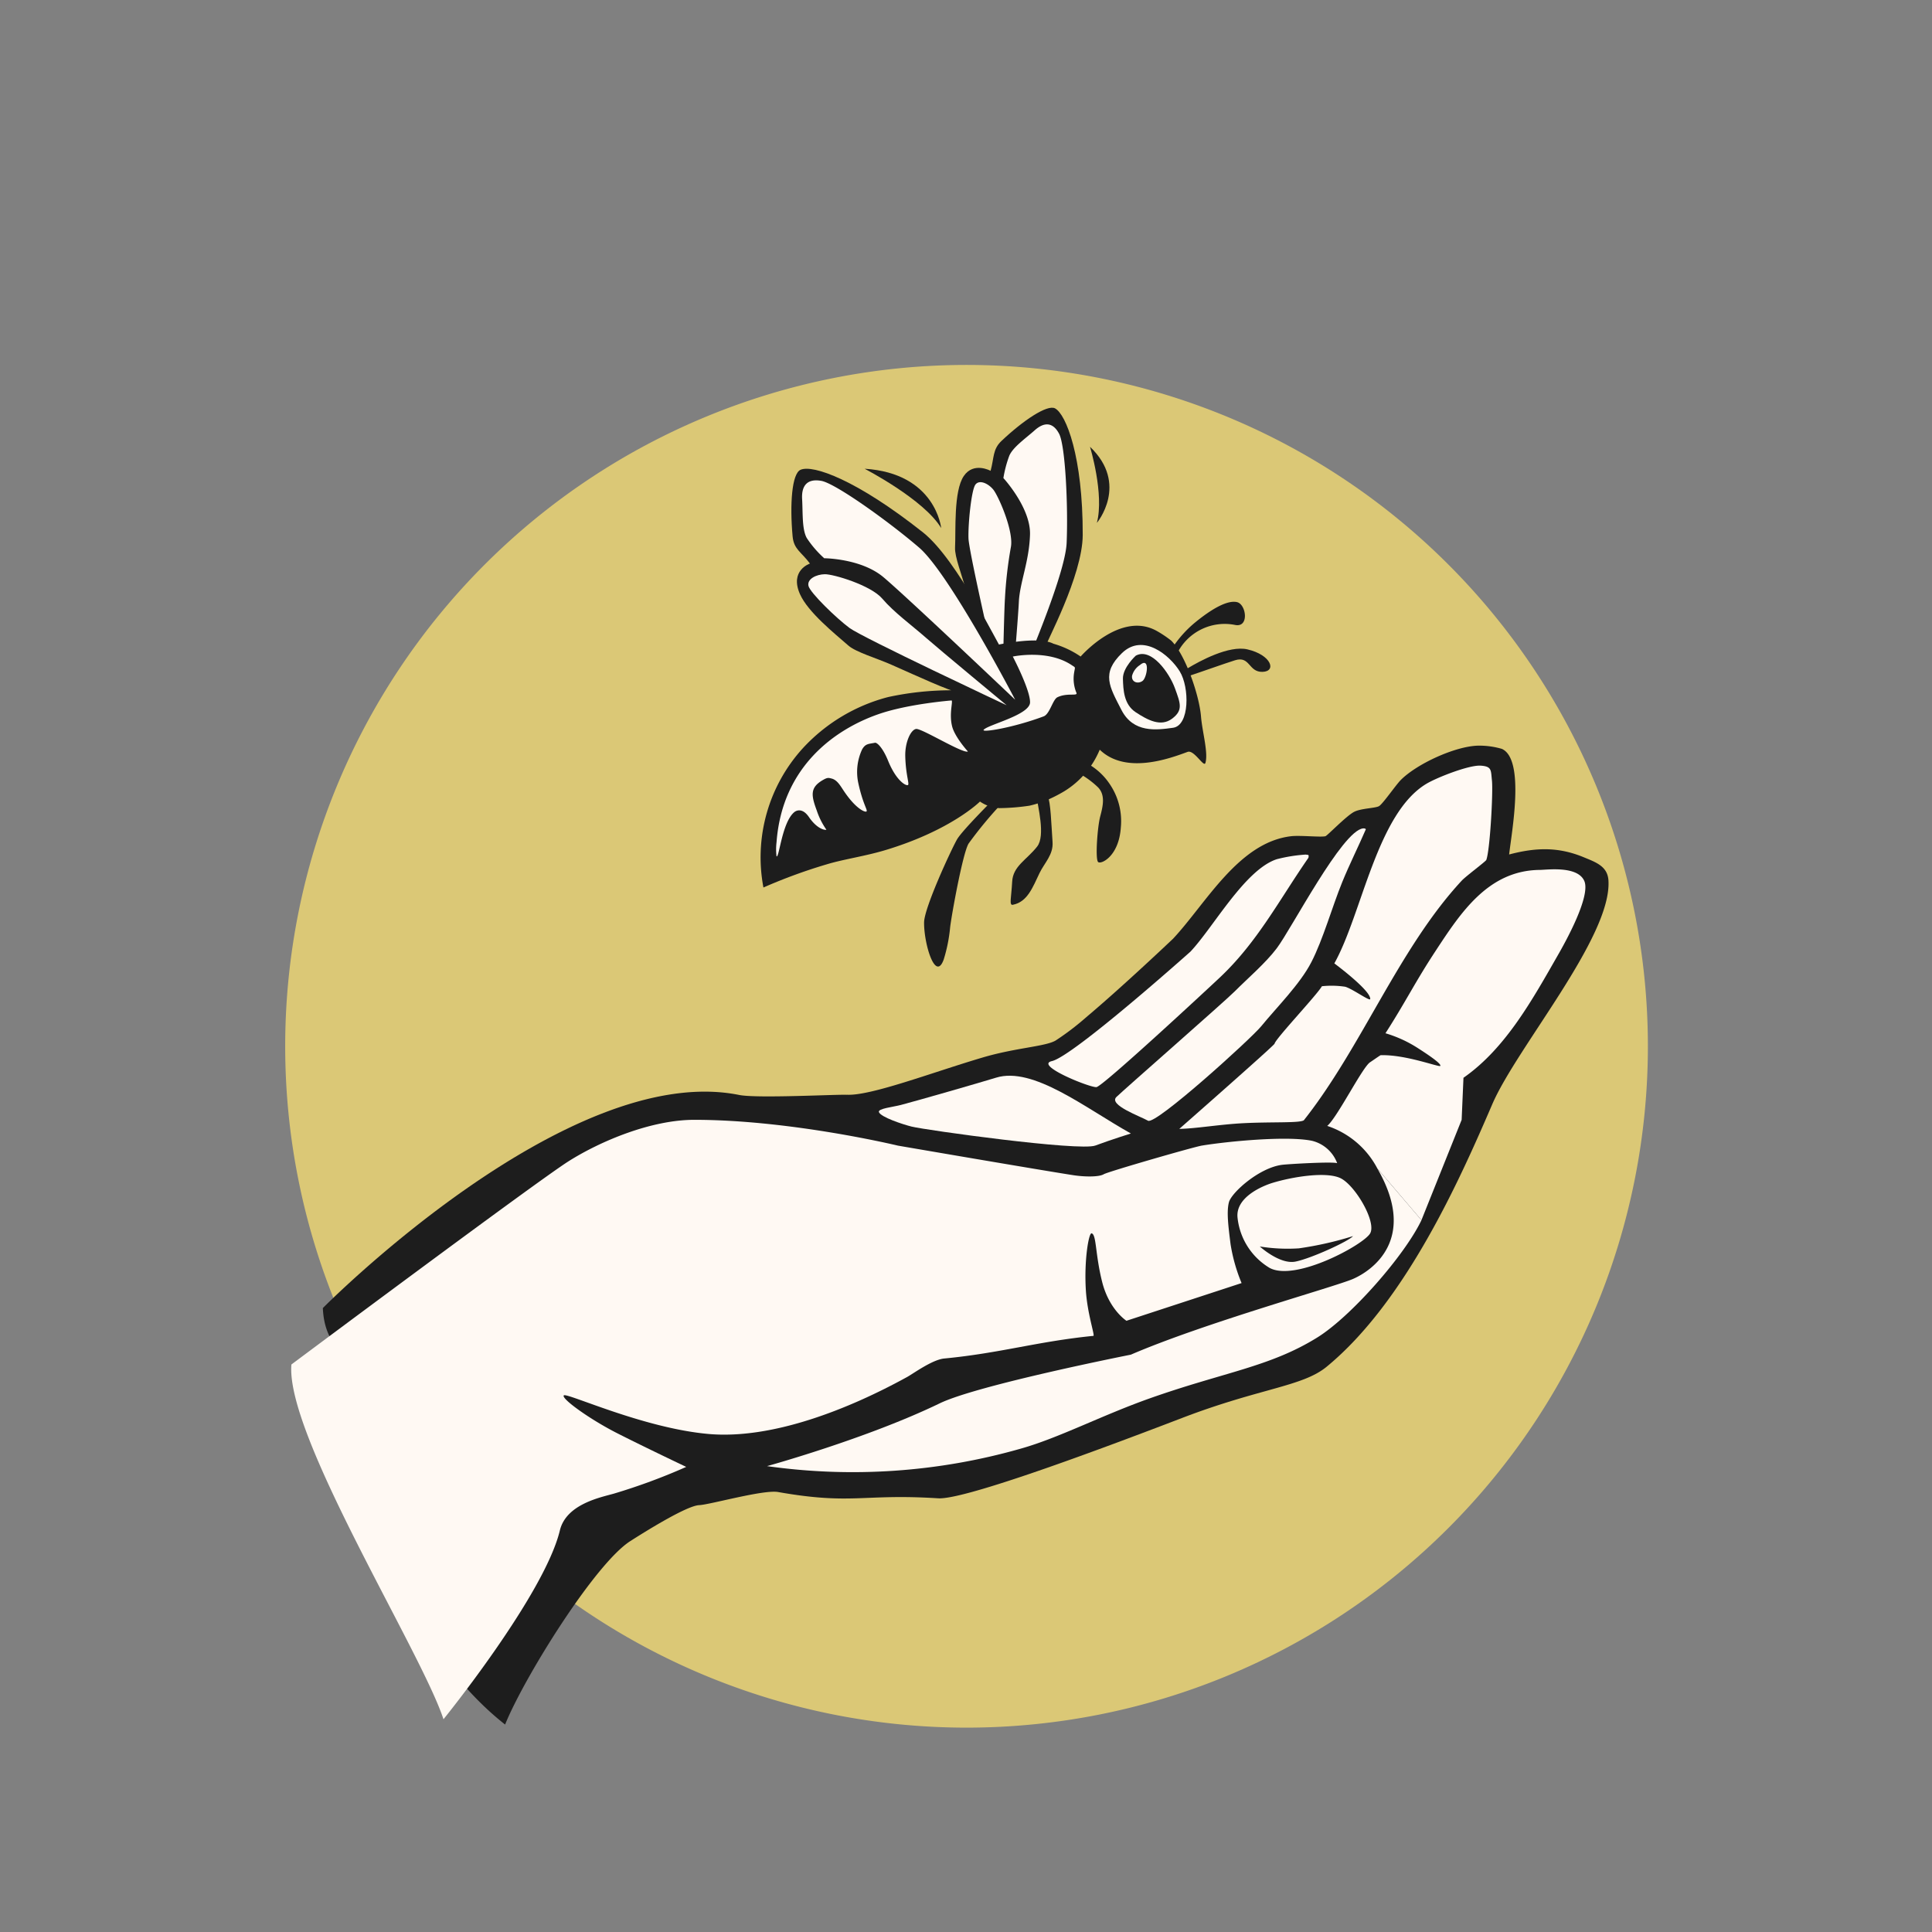 <svg xmlns="http://www.w3.org/2000/svg" xmlns:xlink="http://www.w3.org/1999/xlink" width="360" height="360" viewBox="0 0 360 360">
  <rect x="0" y="0" width="360" height="360" fill="#808080" stroke="none"/>
  <defs>
    <clipPath id="clip-path">
      <rect id="Rechteck_996" data-name="Rechteck 996" width="360" height="360" fill="none"/>
    </clipPath>
    <clipPath id="clip-path-2">
      <rect id="Rechteck_1070" data-name="Rechteck 1070" width="253.919" height="253.919" fill="none"/>
    </clipPath>
  </defs>
  <g id="Gruppe_30081" data-name="Gruppe 30081" transform="translate(-240 -7086)">
    <g id="Gruppe_30083" data-name="Gruppe 30083" transform="translate(293.142 7154)">
      <g id="Gruppe_30041" data-name="Gruppe 30041" clip-path="url(#clip-path-2)">
        <path id="Pfad_9786" data-name="Pfad 9786" d="M0,126.959a126.959,126.959,0,1,1,126.96,126.96A126.96,126.96,0,0,1,0,126.959" transform="translate(0 0)" fill="#dbc876"/>
        <path id="Pfad_9787" data-name="Pfad 9787" d="M103.024,119.732c-1.75-.1-16.733.7-20.044.031-32.008-6.442-77.573,39.711-77.573,39.711.313,7.077,4.2,7.035,4.1,14.147-.311,20.895,12.636,49.952,29.861,63.457,3.492-8.68,16.723-29.972,23.337-34.189,2.385-1.521,10.419-6.586,12.822-6.693,2-.088,11.976-2.926,14.707-2.446,13.805,2.432,15.692.282,29.837,1.17,4.44.279,25.5-7.32,45.436-14.967,14.564-5.584,22.421-5.831,26.943-9.548,14.712-12.1,24.819-34.875,30.86-48.909,4.57-10.616,22.357-31.261,21.646-41.743-.179-2.642-2.4-3.37-4.641-4.3-4.732-1.951-8.9-1.809-13.86-.5.426-3.939,3.039-17.715-1.358-19.679a15.012,15.012,0,0,0-4.4-.6c-4.249.087-11.428,3.376-14.442,6.411-.915.921-3.376,4.5-4.057,4.868-.718.392-3.34.393-4.624,1.055-1.467.755-5.012,4.462-5.356,4.544-.91.217-4.727-.2-6.41,0-9.809,1.169-15.845,12.552-21.978,19.1,0,0-9.3,8.837-16.129,14.584a50.4,50.4,0,0,1-5.766,4.393c-1.935,1.121-7.419,1.329-13.583,3.154-9.5,2.81-20.859,7.182-25.319,6.938" transform="translate(1.609 16.267)" fill="#1d1d1d"/>
        <path id="Pfad_9788" data-name="Pfad 9788" d="M158.986,128.176a16.312,16.312,0,0,0-9.339-7.928c1.894-1.584,6.65-11.135,8.035-11.892.062-.032,1.845-1.279,1.915-1.282,4.627-.154,10.873,2.262,11.11,2s-1.068-1.342-4.209-3.346a23.317,23.317,0,0,0-6-2.744c3.768-5.858,5.488-9.477,9.311-15.295,4.676-7.117,9.813-15.055,19.448-15.142,1.349-.012,7.017-.812,8.286,2.049s-3.619,11.567-4.853,13.722c-4.755,8.307-9.778,17.479-17.656,22.962l-.34,7.834-7.49,18.69" transform="translate(44.52 21.549)" fill="#fff9f3"/>
        <path id="Pfad_9789" data-name="Pfad 9789" d="M184.56,57.549c2.1.14,1.892.833,2.1,2.742.241,2.188-.365,13.054-1.051,14.829-.108.278-3.826,3.049-4.561,3.838-11.719,12.616-18.676,31.087-29.445,44.678-.83.533-5.9.266-11.2.532-4.441.223-8.976,1.019-12,1.065,0,0,17.686-15.54,17.752-15.872.187-.938,7.873-9.049,8.824-10.71a17.043,17.043,0,0,1,4.325.093c1.364.376,4.653,2.791,4.679,2.291.083-1.632-6.689-6.639-6.689-6.639,5.18-9.272,7.911-27.956,17.183-33.483,1.962-1.169,7.921-3.508,10.087-3.364" transform="translate(38.198 17.119)" fill="#fff9f3"/>
        <path id="Pfad_9790" data-name="Pfad 9790" d="M146.385,103.457c2.954-3.619,7.265-7.878,9.381-12,2.171-4.222,3.873-10.307,5.732-14.872,1.351-3.32,2.989-6.569,4.41-9.865-.075-.167-.38-.176-.542-.157-3.89.462-13.316,18.7-16.059,22.335-2.092,2.768-5.327,5.518-7.814,8.013-1.963,1.967-20.532,18.209-22.061,19.693s4.444,3.6,5.892,4.426,19.217-15.316,21.061-17.576" transform="translate(35.457 19.801)" fill="#fff9f3"/>
        <path id="Pfad_9791" data-name="Pfad 9791" d="M141.558,93.22c7-6.584,11.117-14.55,16.5-22.3.121-.659-.009-.5-.5-.6a28.724,28.724,0,0,0-5.418.871c-5.933,1.968-11.776,12.662-16.064,17.213,0,0-21.819,19.488-25.816,20.4-3.336.76,7.123,4.978,8.3,4.846s20.621-18.192,23-20.432" transform="translate(32.606 20.917)" fill="#fff9f3"/>
        <path id="Pfad_9792" data-name="Pfad 9792" d="M175.589,123.783c-.448,1.772-.119,4.4.314,7.834a31.771,31.771,0,0,0,2.049,7.213L156.5,145.855s-3.214-2.037-4.524-7.222-1.046-8.867-1.972-9.073c-.529-.119-1.429,5.06-1.063,10.694.274,4.213,1.644,8.192,1.417,8.41-10.476,1.046-17.327,3.219-27.807,4.221-2.233.213-5.739,2.795-6.929,3.45-10.717,5.9-25.083,11.687-37.057,10.607-12.2-1.1-26.318-7.725-26.9-7.186s4.75,4.421,10.018,7.091,12.786,6.237,12.786,6.237a113.089,113.089,0,0,1-13.456,4.973c-2.444.7-8.9,1.925-10.092,6.874-2.892,11.993-21.682,35.174-21.682,35.174C25.048,207.362-.228,167.163.9,154c0,0,45.822-34.192,51.647-37.869,6.01-3.793,15.423-7.715,23.393-7.72,17.985-.013,37.973,4.807,37.973,4.807s26.1,4.487,32.618,5.5c2.071.323,4.8.385,5.747-.173.819-.484,16.74-5.082,18.273-5.333,4.741-.777,15.876-1.872,20.545-.887a6.7,6.7,0,0,1,4.67,4.169c-.8-.326-9.063.153-10.254.3-4.317.548-9.472,5.209-9.919,6.982" transform="translate(0.257 32.252)" fill="#fff9f3"/>
        <path id="Pfad_9793" data-name="Pfad 9793" d="M136.783,124.371a12.408,12.408,0,0,0,5.967,9.277c4.811,2.6,17.459-4.284,18.722-6.415s-2.844-9.11-5.595-10.344-8.973-.184-12.544.9c-1.957.592-7.044,2.734-6.55,6.586" transform="translate(40.682 34.609)" fill="#fff9f3"/>
        <path id="Pfad_9794" data-name="Pfad 9794" d="M191.139,125.024c-3.115,6.554-13.107,17.943-19.381,21.847-8.854,5.513-17.41,6.464-31.25,11.365-9.027,3.2-16.934,7.38-24.1,9.386A114.018,114.018,0,0,1,69.2,170.86s18.591-5.124,32.178-11.7c7.077-3.427,35.61-9.068,35.61-9.068,13.683-5.906,37.979-12.63,41.394-14.109s12.212-7.331,4.532-20.587" transform="translate(20.588 34.33)" fill="#fff9f3"/>
        <path id="Pfad_9795" data-name="Pfad 9795" d="M132.217,112.842s-3.694,1.155-6.625,2.247-31.553-2.861-34.266-3.542c-1.6-.4-5.714-1.748-6.057-2.694-.239-.658,2.637-.946,4.079-1.326,3.515-.926,14.943-4.221,17.745-5.086,6.912-2.134,16.592,5.63,25.123,10.4" transform="translate(25.363 30.368)" fill="#fff9f3"/>
        <path id="Pfad_9796" data-name="Pfad 9796" d="M139.965,127.044s3.726,3.4,6.644,2.816,9.873-3.772,10.725-4.748a63.855,63.855,0,0,1-10.1,2.28,32.493,32.493,0,0,1-7.265-.348" transform="translate(41.639 37.22)" fill="#1d1d1d"/>
        <path id="Pfad_9797" data-name="Pfad 9797" d="M102.274,54.23c-1.05-2.465-2.712-8.87-4.074-14.163-.706-2.747-2.086-6.118-2-7.863.161-3.146-.288-10.5,1.622-13.324,1.842-2.723,5-.974,5-.974.666-2.437.371-4,2.016-5.561,4.048-3.835,8.547-6.84,9.988-6.081,2.066,1.087,5.193,9.019,5.164,23.581-.016,7.638-7.053,20.471-6.838,20.641" transform="translate(28.619 1.828)" fill="#1d1d1d"/>
        <path id="Pfad_9798" data-name="Pfad 9798" d="M104.6,59.838s10.037-22.358,10.327-29.22-.243-18.143-1.406-20.336-2.784-2.208-4.536-.651-4.059,3.146-4.745,4.751a22.033,22.033,0,0,0-1.1,4.157s5.1,5.525,4.96,10.521-1.91,8.968-2.077,12.533c-.161,3.454-1.427,18.244-1.427,18.244" transform="translate(30.685 2.54)" fill="#fff9f3"/>
        <path id="Pfad_9799" data-name="Pfad 9799" d="M104.439,56.788S98.214,30.118,98.13,27.3s.55-9.055,1.3-10.022,2.391-.2,3.325.947,3.869,7.758,3.266,10.755a77.827,77.827,0,0,0-1.1,9.6c-.189,2.877-.481,18.2-.481,18.2" transform="translate(29.191 5.01)" fill="#fff9f3"/>
        <path id="Pfad_9800" data-name="Pfad 9800" d="M103.748,49.48a55.6,55.6,0,0,0-11.727,1.269,32.81,32.81,0,0,0-15.846,9.5,30.193,30.193,0,0,0-7.37,25.982,99.334,99.334,0,0,1,11.761-4.308c3.133-.959,7.169-1.513,11.051-2.687,12.23-3.7,17.538-9.024,17.538-9.024A6.944,6.944,0,0,0,112.8,71.44a40.883,40.883,0,0,0,5.591-.457,22.248,22.248,0,0,0,2.7-.812,27.232,27.232,0,0,0,3.811-1.9,16.488,16.488,0,0,0,6.567-7.72c4.872,4.7,13.127,1.605,16.374.409,1.218-.449,3.043,2.989,3.319,2.059.564-1.9-.589-5.774-.824-8.68-.317-3.912-2.895-11.474-5.535-14.1a20.494,20.494,0,0,0-2.734-1.831c-6.753-3.761-14.156,4.785-14.156,4.785a17.512,17.512,0,0,0-5.08-2.391c-2.842-1.48-10.521.235-10.521.235" transform="translate(20.307 11.143)" fill="#1d1d1d"/>
        <path id="Pfad_9801" data-name="Pfad 9801" d="M129.595,44.413c2.262-1.366,7.7-4.33,11.151-3.533,4.445,1.026,5.472,4.1,2.822,4.188s-2.308-3.04-5.13-2.16c-2.011.627-6.475,2.234-8.561,2.909" transform="translate(38.554 12.122)" fill="#1d1d1d"/>
        <path id="Pfad_9802" data-name="Pfad 9802" d="M127.344,42.729a21.2,21.2,0,0,1,4.275-4.823c3.333-2.735,6.155-4.231,7.864-3.825s2.308,4.766-.341,4.253a9.9,9.9,0,0,0-10.794,5.239" transform="translate(37.884 10.119)" fill="#1d1d1d"/>
        <path id="Pfad_9803" data-name="Pfad 9803" d="M108.969,61.8c.244,2.006,1.754,7.525.149,9.568-1.972,2.507-4.5,3.628-4.652,6.543s-.611,4.449.118,4.306c2.729-.532,3.7-3.241,4.979-5.911.912-1.9,2.594-3.415,2.428-5.78-.269-3.817-.317-7.036-.919-8.756" transform="translate(30.995 18.378)" fill="#1d1d1d"/>
        <path id="Pfad_9804" data-name="Pfad 9804" d="M114.129,59.087a16.794,16.794,0,0,1,3.4,2.533c1.366,1.448.9,3.45.38,5.422s-.951,8.024-.375,8.483,3.873-1.092,4.225-6.489a12.27,12.27,0,0,0-2.082-8.059,11.875,11.875,0,0,0-3.567-3.468" transform="translate(33.953 17.109)" fill="#1d1d1d"/>
        <path id="Pfad_9805" data-name="Pfad 9805" d="M120.724,41.722c-3.922,3.784-2.345,6.228-.11,10.589s6.55,3.761,9.633,3.333,3.084-7.523,1.233-10.515-6.831-7.191-10.755-3.407" transform="translate(35.202 11.965)" fill="#fff9f3"/>
        <path id="Pfad_9806" data-name="Pfad 9806" d="M103.194,48.185s-8.137.628-13.692,2.579c-8.008,2.812-17.851,9.7-18.918,23.81a11.086,11.086,0,0,0-.005,2.642c.48.474,1.011-6.36,3.331-8.238.236-.192,1.421-.946,2.712.939,1.653,2.415,3.189,2.46,3.245,2.343a13.658,13.658,0,0,1-1.792-3.572c-1.046-2.806-1.274-4.262,1.094-5.648.889-.519,1.07-.458,1.691-.3,1.037.271,1.622,1.355,2.281,2.337,2.249,3.351,3.972,4,4.2,3.787.269-.253-.666-1.3-1.541-5.368a9.915,9.915,0,0,1,.727-6.188c.62-1.086,1.181-1,2.394-1.24.376-.077,1.447.884,2.459,3.381,1.37,3.375,3.062,4.6,3.642,4.513.42-.061-.359-1.731-.454-5.366-.067-2.6,1.008-4.941,2.014-5.1s8.7,4.628,9.659,4.2c0,0-2.447-2.687-2.947-4.694-.589-2.372.2-4.636-.1-4.825" transform="translate(20.973 14.335)" fill="#fff9f3"/>
        <path id="Pfad_9807" data-name="Pfad 9807" d="M122.695,41.829s-2.444,2.225-2.387,4.3.17,4.789,2.387,6.24,4.662,2.775,6.765,1.2,1.562-2.851.538-5.677-4.4-7.654-7.3-6.066" transform="translate(35.791 12.351)" fill="#1d1d1d"/>
        <path id="Pfad_9808" data-name="Pfad 9808" d="M123.1,43.182a3.447,3.447,0,0,0-1.474,2c-.165,1.163,1.048,1.6,1.933.981s1.474-4.615-.459-2.98" transform="translate(36.178 12.731)" fill="#fff9f3"/>
        <path id="Pfad_9809" data-name="Pfad 9809" d="M105.473,61.774s-6.563,6.487-7.58,8.255-6.11,12.7-6.14,15.471c-.043,3.989,2.114,11.168,3.652,6.923a29.162,29.162,0,0,0,1.2-6c.249-2.18,2.341-13.8,3.437-15.61a75.994,75.994,0,0,1,6.5-7.81Z" transform="translate(27.296 18.378)" fill="#1d1d1d"/>
        <path id="Pfad_9810" data-name="Pfad 9810" d="M105.745,41.956s6.486-1.406,10.968,1.595c.828.554.62.222.424,1.621a6.836,6.836,0,0,0,.462,3.537c.3.692-1.688-.058-3.538.828-.878.42-1.421,3.135-2.569,3.564-5.669,2.123-11.672,3.089-11.177,2.5.808-.964,8.623-2.76,8.643-5.12s-3.213-8.522-3.213-8.522" transform="translate(29.835 12.384)" fill="#fff9f3"/>
        <path id="Pfad_9811" data-name="Pfad 9811" d="M83.21,14.909s11.052,5.7,14.267,11.052c0,0-1.019-10.226-14.267-11.052" transform="translate(24.755 4.435)" fill="#1d1d1d"/>
        <path id="Pfad_9812" data-name="Pfad 9812" d="M115.58,11.753s2.69,8.813,1.281,14.182c0,0,6.032-7.2-1.281-14.182" transform="translate(34.385 3.496)" fill="#1d1d1d"/>
        <path id="Pfad_9813" data-name="Pfad 9813" d="M104.25,56.779c-2.8-.762-7.515-2.965-12.923-5.356-2.806-1.24-6.6-2.328-8.019-3.573-2.565-2.245-7.514-6.2-9.012-9.572-1.977-4.448,1.857-5.7,1.857-5.7-1.623-2.2-3.009-2.633-3.231-5.077-.545-6.009-.135-11.679,1.475-12.394,2.308-1.026,10.481,1.884,22.829,11.67,6.477,5.132,14.317,21.684,14.606,21.615" transform="translate(21.626 4.435)" fill="#1d1d1d"/>
        <path id="Pfad_9814" data-name="Pfad 9814" d="M113.945,57.464s-12.263-23.511-17.9-28.356S80.477,17.154,77.834,16.673s-3.743.885-3.594,3.415-.048,5.557.855,7.215a19.338,19.338,0,0,0,3.263,3.786s6.847.031,11,3.5,24.59,22.874,24.59,22.874" transform="translate(22.082 4.932)" fill="#fff9f3"/>
        <path id="Pfad_9815" data-name="Pfad 9815" d="M112.075,54.472S85.251,41.885,82.8,40.069s-7.322-6.537-7.64-7.824S76.6,30.082,78.2,30.056s8.586,2.047,10.726,4.57,5.583,5.032,8.108,7.256c2.341,2.062,15.044,12.591,15.044,12.591" transform="translate(22.35 8.942)" fill="#fff9f3"/>
      </g>
    </g>
  </g>
</svg>
